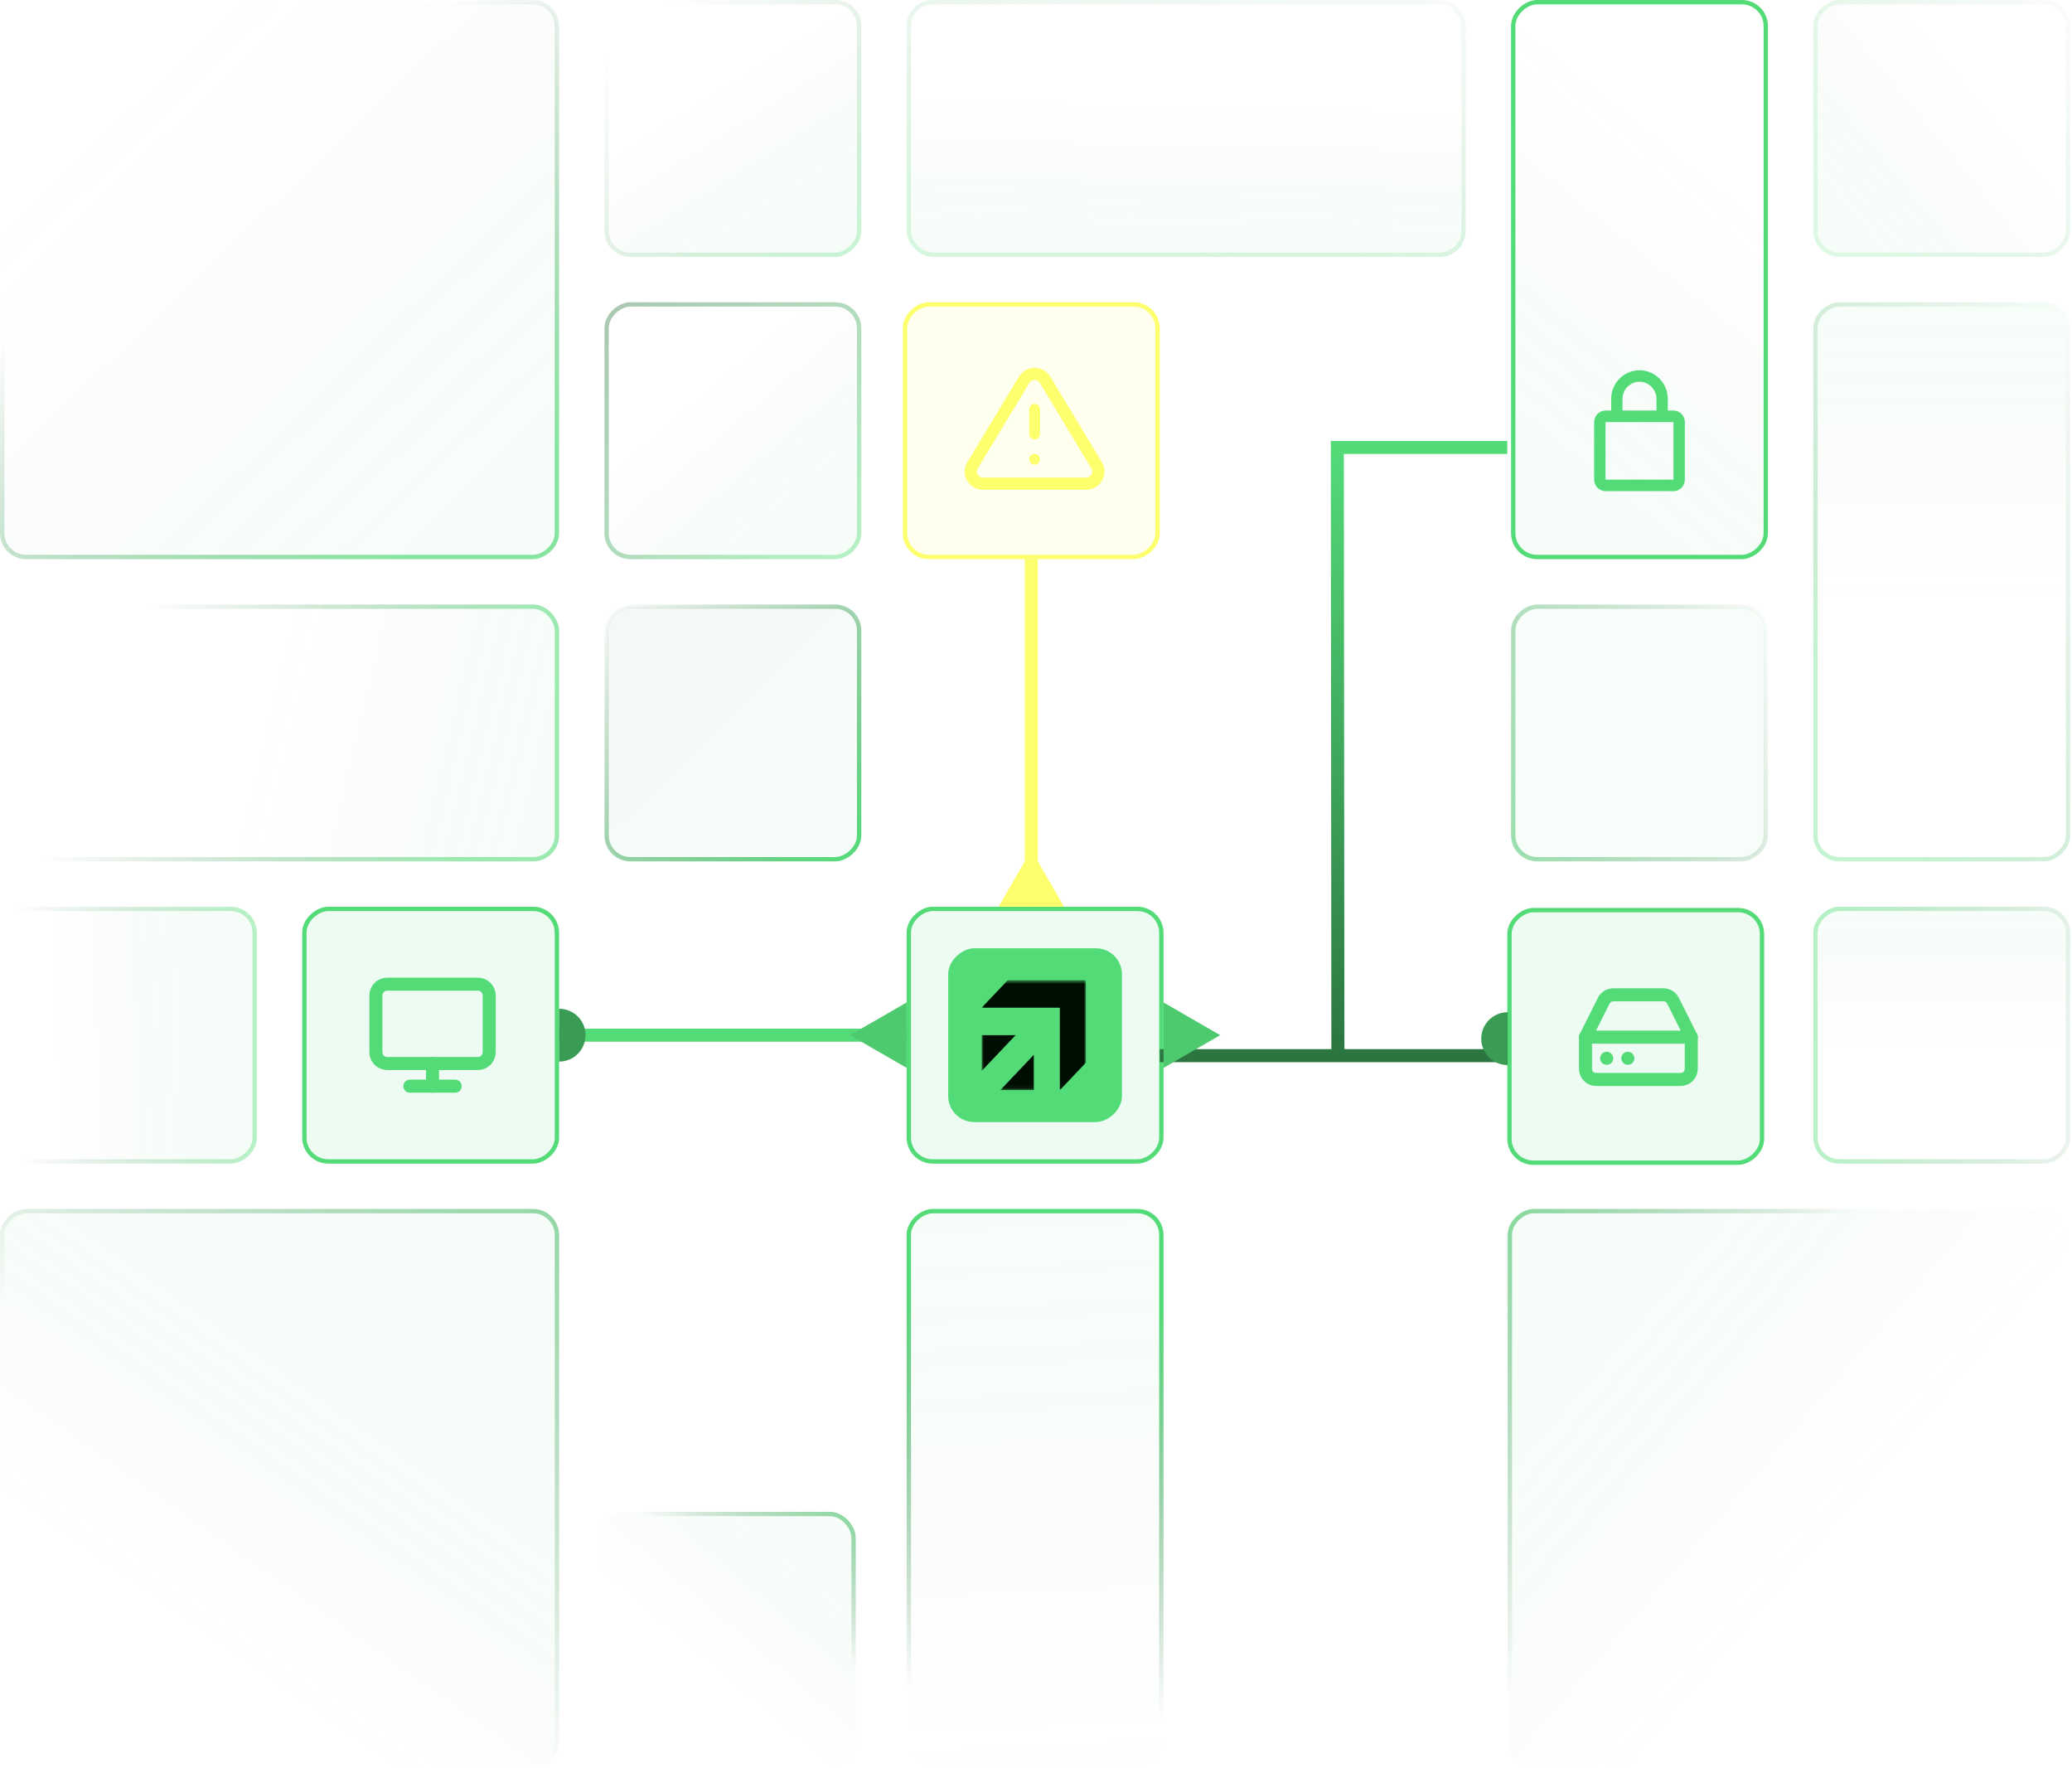 <svg width="477" height="407" viewBox="0 0 477 407" fill="none" xmlns="http://www.w3.org/2000/svg">
<rect x="128.71" y="278.291" width="128.709" height="128.709" rx="6" transform="rotate(90 128.71 278.291)" fill="url(#paint0_linear_2170_292)" fill-opacity="0.05"/>
<rect x="128.21" y="278.791" width="127.709" height="127.709" rx="5.5" transform="rotate(90 128.21 278.791)" stroke="url(#paint1_linear_2170_292)" stroke-opacity="0.8"/>
<rect x="475.799" y="278.291" width="128.709" height="128.709" rx="6" transform="rotate(90 475.799 278.291)" fill="url(#paint2_linear_2170_292)" fill-opacity="0.05"/>
<rect x="475.299" y="278.791" width="127.709" height="127.709" rx="5.5" transform="rotate(90 475.299 278.791)" stroke="url(#paint3_linear_2170_292)" stroke-opacity="0.8"/>
<rect x="197" y="407" width="59" height="59" rx="6" transform="rotate(-180 197 407)" fill="url(#paint4_linear_2170_292)" fill-opacity="0.05"/>
<rect x="196.5" y="406.5" width="58" height="58" rx="5.5" transform="rotate(-180 196.5 406.5)" stroke="url(#paint5_linear_2170_292)" stroke-opacity="0.8"/>
<rect x="128.209" y="0.5" width="127.709" height="127.709" rx="5.5" transform="rotate(90 128.209 0.5)" fill="url(#paint6_linear_2170_292)" fill-opacity="0.05" stroke="url(#paint7_linear_2170_292)"/>
<rect x="197.783" y="139.646" width="58.137" height="58.137" rx="5.5" transform="rotate(90 197.783 139.646)" fill="url(#paint8_linear_2170_292)" fill-opacity="0.05" stroke="url(#paint9_linear_2170_292)"/>
<rect x="476.573" y="208.718" width="59.137" height="59.137" rx="6" transform="rotate(90 476.573 208.718)" fill="url(#paint10_linear_2170_292)" fill-opacity="0.05"/>
<rect x="476.073" y="209.218" width="58.137" height="58.137" rx="5.5" transform="rotate(90 476.073 209.218)" stroke="url(#paint11_linear_2170_292)" stroke-opacity="0.4"/>
<rect x="198.283" y="69.573" width="59.137" height="59.137" rx="6" transform="rotate(90 198.283 69.573)" fill="url(#paint12_linear_2170_292)" fill-opacity="0.05"/>
<rect x="197.783" y="70.073" width="58.137" height="58.137" rx="5.5" transform="rotate(90 197.783 70.073)" stroke="url(#paint13_linear_2170_292)" stroke-opacity="0.4"/>
<rect x="266.486" y="70.073" width="58.137" height="58.137" rx="5.5" transform="rotate(90 266.486 70.073)" fill="#FDFF6C" fill-opacity="0.1" stroke="#FDFF6C"/>
<rect x="476.573" y="2.08316e-05" width="59.137" height="59.137" rx="6" transform="rotate(90 476.573 2.08316e-05)" fill="url(#paint14_linear_2170_292)" fill-opacity="0.05"/>
<rect x="476.073" y="0.5" width="58.137" height="58.137" rx="5.5" transform="rotate(90 476.073 0.5)" stroke="url(#paint15_linear_2170_292)" stroke-opacity="0.15"/>
<rect x="58.637" y="209.218" width="58.137" height="58.137" rx="5.5" transform="rotate(90 58.637 209.218)" fill="url(#paint16_linear_2170_292)" fill-opacity="0.05" stroke="url(#paint17_linear_2170_292)"/>
<rect x="198.283" y="0.001" width="59.137" height="59.137" rx="6" transform="rotate(90 198.283 0.001)" fill="url(#paint18_linear_2170_292)" fill-opacity="0.05"/>
<rect x="197.783" y="0.501" width="58.137" height="58.137" rx="5.5" transform="rotate(90 197.783 0.501)" stroke="url(#paint19_linear_2170_292)" stroke-opacity="0.4"/>
<rect x="406.5" y="139.646" width="58.137" height="58.137" rx="5.5" transform="rotate(90 406.5 139.646)" fill="#53DB78" fill-opacity="0.05" stroke="url(#paint20_linear_2170_292)"/>
<rect x="405.637" y="209.5" width="58.137" height="58.137" rx="5.5" transform="rotate(90 405.637 209.5)" fill="#53DB78" fill-opacity="0.1" stroke="#53DB78"/>
<rect x="267.355" y="209.219" width="58.137" height="58.137" rx="5.5" transform="rotate(90 267.355 209.219)" fill="#53DB78" fill-opacity="0.1" stroke="#53DB78"/>
<rect x="128.209" y="209.218" width="58.137" height="58.137" rx="5.5" transform="rotate(90 128.209 209.218)" fill="#53DB78" fill-opacity="0.1" stroke="#53DB78"/>
<rect x="267.355" y="278.791" width="127.709" height="58.137" rx="5.5" transform="rotate(90 267.355 278.791)" fill="url(#paint21_linear_2170_292)" fill-opacity="0.05" stroke="url(#paint22_linear_2170_292)"/>
<rect x="476.573" y="69.573" width="128.709" height="59.137" rx="6" transform="rotate(90 476.573 69.573)" fill="url(#paint23_linear_2170_292)" fill-opacity="0.05"/>
<rect x="476.073" y="70.073" width="127.709" height="58.137" rx="5.5" transform="rotate(90 476.073 70.073)" stroke="url(#paint24_linear_2170_292)" stroke-opacity="0.35"/>
<rect x="406.5" y="0.501" width="127.709" height="58.137" rx="5.5" transform="rotate(90 406.5 0.501)" fill="url(#paint25_linear_2170_292)" fill-opacity="0.05" stroke="#53DB78"/>
<rect x="128.709" y="198.282" width="128.709" height="59.137" rx="6" transform="rotate(-180 128.709 198.282)" fill="url(#paint26_linear_2170_292)" fill-opacity="0.05"/>
<rect x="128.209" y="197.782" width="127.709" height="58.137" rx="5.5" transform="rotate(-180 128.209 197.782)" stroke="url(#paint27_linear_2170_292)" stroke-opacity="0.8"/>
<rect x="337.427" y="59.137" width="128.709" height="59.137" rx="6" transform="rotate(-180 337.427 59.137)" fill="url(#paint28_linear_2170_292)" fill-opacity="0.05"/>
<rect x="336.927" y="58.637" width="127.709" height="58.137" rx="5.5" transform="rotate(-180 336.927 58.637)" stroke="url(#paint29_linear_2170_292)" stroke-opacity="0.2"/>
<rect x="258.288" y="218.285" width="40.003" height="40.003" rx="6" transform="rotate(90 258.288 218.285)" fill="#53DB78"/>
<mask id="mask0_2170_292" style="mask-type:luminance" maskUnits="userSpaceOnUse" x="225" y="225" width="25" height="26">
<path d="M249.995 225.638H225.993V250.935H249.995V225.638Z" fill="white"/>
</mask>
<g mask="url(#mask0_2170_292)">
<path fill-rule="evenodd" clip-rule="evenodd" d="M231.993 225.638H249.995V231.962V244.611L243.994 250.935V231.962H225.993L231.993 225.638ZM225.993 246.516V238.287H233.801L225.993 246.516ZM237.994 250.935H230.286L237.994 242.812V250.935Z" fill="#000D01"/>
</g>
<path d="M389.351 238.74H365" stroke="#53DB78" stroke-width="3" stroke-linecap="round" stroke-linejoin="round"/>
<path d="M369.201 230.351L365 238.74V246.045C365 246.691 365.257 247.31 365.714 247.767C366.17 248.224 366.79 248.48 367.435 248.48H386.916C387.562 248.48 388.181 248.224 388.638 247.767C389.094 247.31 389.351 246.691 389.351 246.045V238.74L385.15 230.351C384.949 229.946 384.638 229.604 384.253 229.366C383.868 229.127 383.424 229 382.971 229H371.38C370.927 229 370.483 229.127 370.098 229.366C369.713 229.604 369.402 229.946 369.201 230.351Z" stroke="#53DB78" stroke-width="3" stroke-linecap="round" stroke-linejoin="round"/>
<path d="M369.871 243.61H369.885" stroke="#53DB78" stroke-width="3" stroke-linecap="round" stroke-linejoin="round"/>
<path d="M374.741 243.61H374.754" stroke="#53DB78" stroke-width="3" stroke-linecap="round" stroke-linejoin="round"/>
<path d="M385.258 94.503H383.954V91.853C383.954 88.195 381.032 85.227 377.431 85.227C373.831 85.227 370.909 88.195 370.909 91.853V94.503H369.604C368.17 94.503 366.995 95.696 366.995 97.154V110.406C366.995 111.863 368.17 113.056 369.604 113.056H385.258C386.693 113.056 387.867 111.863 387.867 110.406V97.154C387.867 95.696 386.693 94.503 385.258 94.503ZM373.518 91.853C373.518 89.653 375.266 87.877 377.431 87.877C379.597 87.877 381.345 89.653 381.345 91.853V94.503H373.518V91.853ZM385.258 110.406H369.604V97.154H385.258V110.406Z" fill="#53DB78"/>
<path d="M110.012 226.546H89.141C87.7 226.546 86.532 227.714 86.532 229.155V242.2C86.532 243.641 87.7 244.809 89.141 244.809H110.012C111.453 244.809 112.621 243.641 112.621 242.2V229.155C112.621 227.714 111.453 226.546 110.012 226.546Z" stroke="#53DB78" stroke-width="3" stroke-linecap="round" stroke-linejoin="round"/>
<path d="M94.358 250.027H104.794" stroke="#53DB78" stroke-width="3" stroke-linecap="round" stroke-linejoin="round"/>
<path d="M99.576 244.809V250.027" stroke="#53DB78" stroke-width="3" stroke-linecap="round" stroke-linejoin="round"/>
<path d="M238.175 84.681C238.899 84.681 239.612 84.866 240.243 85.219C240.795 85.528 241.269 85.956 241.631 86.47L241.779 86.696L253.687 106.434L253.698 106.453C254.066 107.086 254.262 107.804 254.264 108.535C254.266 109.266 254.074 109.986 253.709 110.62C253.345 111.255 252.819 111.784 252.184 112.155C251.55 112.525 250.829 112.725 250.093 112.733H226.256C225.52 112.725 224.798 112.526 224.164 112.155C223.53 111.784 223.004 111.255 222.639 110.62C222.275 109.986 222.084 109.266 222.086 108.535C222.088 107.804 222.284 107.086 222.652 106.453C222.655 106.447 222.659 106.44 222.663 106.434L234.57 86.696C234.945 86.081 235.475 85.572 236.107 85.219C236.738 84.866 237.451 84.681 238.175 84.681ZM238.175 87.472C237.933 87.472 237.695 87.534 237.485 87.651C237.274 87.769 237.098 87.939 236.973 88.143L225.085 107.849C224.962 108.059 224.898 108.299 224.897 108.542C224.896 108.786 224.96 109.026 225.081 109.237C225.202 109.449 225.379 109.626 225.59 109.75C225.801 109.873 226.042 109.939 226.287 109.942H250.063C250.308 109.939 250.548 109.873 250.76 109.75C250.971 109.626 251.146 109.449 251.268 109.237C251.389 109.026 251.454 108.786 251.453 108.542C251.452 108.299 251.386 108.059 251.264 107.849L239.376 88.143L239.273 87.996C239.161 87.857 239.022 87.74 238.864 87.651C238.654 87.534 238.416 87.472 238.175 87.472Z" fill="#FDFF6C"/>
<path d="M236.937 99.807V94.306C236.937 93.547 237.491 92.931 238.174 92.931C238.858 92.931 239.412 93.547 239.412 94.306V99.807C239.412 100.566 238.858 101.182 238.174 101.182C237.491 101.182 236.937 100.566 236.937 99.807Z" fill="#FDFF6C"/>
<path d="M238.18 104.482C238.861 104.482 239.412 105.037 239.412 105.72C239.412 106.404 238.861 106.958 238.18 106.958H238.168C237.488 106.958 236.937 106.404 236.937 105.72C236.937 105.037 237.488 104.482 238.168 104.482H238.18Z" fill="#FDFF6C"/>
<g filter="url(#filter0_d_2170_292)">
<path d="M266.999 239L307.999 239M307.999 239L307.869 99L327.434 99L346.999 99M307.999 239L346.5 239" stroke="url(#paint30_linear_2170_292)" stroke-width="3"/>
</g>
<path d="M128.71 238.287L208.718 238.287" stroke="#53DB78" stroke-width="3"/>
<path d="M237.417 208.718L237.417 128.71" stroke="#FDFF6C" stroke-width="3"/>
<path d="M347.088 245.175C345.473 245.175 343.925 244.534 342.783 243.392C341.642 242.251 341 240.702 341 239.088C341 237.473 341.642 235.925 342.783 234.783C343.925 233.641 345.473 233 347.088 233L347.088 239.088L347.088 245.175Z" fill="#3A9C54"/>
<path d="M128.71 232.199C130.324 232.199 131.873 232.84 133.014 233.982C134.156 235.123 134.797 236.672 134.797 238.286C134.797 239.901 134.156 241.449 133.014 242.591C131.873 243.733 130.324 244.374 128.71 244.374L128.71 238.286L128.71 232.199Z" fill="#3A9C54"/>
<path d="M280.9 238.286L267.855 245.818L267.855 230.755L280.9 238.286Z" fill="#4DCA6E"/>
<path d="M195.673 238.287L208.718 230.755L208.718 245.818L195.673 238.287Z" fill="#4DCA6E"/>
<path d="M237.417 195.673L244.948 208.718L229.885 208.718L237.417 195.673Z" fill="#FDFF6C"/>
<defs>
<filter id="filter0_d_2170_292" x="262.999" y="97.5" width="88" height="151" filterUnits="userSpaceOnUse" color-interpolation-filters="sRGB">
<feFlood flood-opacity="0" result="BackgroundImageFix"/>
<feColorMatrix in="SourceAlpha" type="matrix" values="0 0 0 0 0 0 0 0 0 0 0 0 0 0 0 0 0 0 127 0" result="hardAlpha"/>
<feOffset dy="4"/>
<feGaussianBlur stdDeviation="2"/>
<feComposite in2="hardAlpha" operator="out"/>
<feColorMatrix type="matrix" values="0 0 0 0 0 0 0 0 0 0 0 0 0 0 0 0 0 0 0.25 0"/>
<feBlend mode="normal" in2="BackgroundImageFix" result="effect1_dropShadow_2170_292"/>
<feBlend mode="normal" in="SourceGraphic" in2="effect1_dropShadow_2170_292" result="shape"/>
</filter>
<linearGradient id="paint0_linear_2170_292" x1="190.181" y1="305.016" x2="261.384" y2="355.322" gradientUnits="userSpaceOnUse">
<stop stop-color="#53DB78"/>
<stop offset="0.721" stop-color="#2C7540" stop-opacity="0"/>
</linearGradient>
<linearGradient id="paint1_linear_2170_292" x1="111.626" y1="238.457" x2="216.882" y2="325.912" gradientUnits="userSpaceOnUse">
<stop stop-color="#53DB78"/>
<stop offset="1" stop-color="#2C7540" stop-opacity="0"/>
</linearGradient>
<linearGradient id="paint2_linear_2170_292" x1="515.212" y1="390.512" x2="576.741" y2="318.536" gradientUnits="userSpaceOnUse">
<stop stop-color="#53DB78"/>
<stop offset="0.721" stop-color="#2C7540" stop-opacity="0"/>
</linearGradient>
<linearGradient id="paint3_linear_2170_292" x1="473.806" y1="423.405" x2="520.243" y2="359.168" gradientUnits="userSpaceOnUse">
<stop stop-color="#53DB78"/>
<stop offset="1" stop-color="#2C7540" stop-opacity="0"/>
</linearGradient>
<linearGradient id="paint4_linear_2170_292" x1="215.067" y1="458.442" x2="243.272" y2="425.448" gradientUnits="userSpaceOnUse">
<stop stop-color="#53DB78"/>
<stop offset="0.721" stop-color="#2C7540" stop-opacity="0"/>
</linearGradient>
<linearGradient id="paint5_linear_2170_292" x1="196.087" y1="473.52" x2="217.373" y2="444.074" gradientUnits="userSpaceOnUse">
<stop stop-color="#53DB78"/>
<stop offset="1" stop-color="#2C7540" stop-opacity="0"/>
</linearGradient>
<linearGradient id="paint6_linear_2170_292" x1="234.74" y1="11.633" x2="145.736" y2="97.154" gradientUnits="userSpaceOnUse">
<stop stop-color="#53DB78"/>
<stop offset="1" stop-color="#2C7540" stop-opacity="0"/>
</linearGradient>
<linearGradient id="paint7_linear_2170_292" x1="240.931" y1="15.89" x2="164.698" y2="72.775" gradientUnits="userSpaceOnUse">
<stop stop-color="#53DB78" stop-opacity="0.7"/>
<stop offset="1" stop-color="#2C7540" stop-opacity="0"/>
</linearGradient>
<linearGradient id="paint8_linear_2170_292" x1="257.42" y1="136.102" x2="185.238" y2="206.979" gradientUnits="userSpaceOnUse">
<stop stop-color="#53DB78"/>
<stop offset="1" stop-color="#2C7540"/>
</linearGradient>
<linearGradient id="paint9_linear_2170_292" x1="257.42" y1="141.754" x2="198.283" y2="198.282" gradientUnits="userSpaceOnUse">
<stop stop-color="#53DB78"/>
<stop offset="1" stop-color="#2C7540" stop-opacity="0"/>
</linearGradient>
<linearGradient id="paint10_linear_2170_292" x1="476.573" y1="238.287" x2="535.709" y2="238.287" gradientUnits="userSpaceOnUse">
<stop stop-color="#53DB78"/>
<stop offset="0.548" stop-color="#2C7540" stop-opacity="0"/>
</linearGradient>
<linearGradient id="paint11_linear_2170_292" x1="506.229" y1="260.186" x2="506.229" y2="192.079" gradientUnits="userSpaceOnUse">
<stop stop-color="#53DB78"/>
<stop offset="1" stop-color="#2C7540" stop-opacity="0"/>
</linearGradient>
<linearGradient id="paint12_linear_2170_292" x1="245.575" y1="87.703" x2="200.686" y2="126.013" gradientUnits="userSpaceOnUse">
<stop stop-color="#53DB78"/>
<stop offset="0.548" stop-color="#2C7540" stop-opacity="0"/>
</linearGradient>
<linearGradient id="paint13_linear_2170_292" x1="252.154" y1="73.385" x2="198.365" y2="126.013" gradientUnits="userSpaceOnUse">
<stop stop-color="#53DB78"/>
<stop offset="1" stop-color="#2C7540"/>
</linearGradient>
<linearGradient id="paint14_linear_2170_292" x1="529.588" y1="48.758" x2="481.99" y2="-9.674" gradientUnits="userSpaceOnUse">
<stop stop-color="#53DB78"/>
<stop offset="0.548" stop-color="#2C7540" stop-opacity="0"/>
</linearGradient>
<linearGradient id="paint15_linear_2170_292" x1="525.331" y1="47.211" x2="476.573" y2="-11.222" gradientUnits="userSpaceOnUse">
<stop offset="0.173" stop-color="#53DB78"/>
<stop offset="1" stop-color="#2C7540" stop-opacity="0"/>
</linearGradient>
<linearGradient id="paint16_linear_2170_292" x1="96.146" y1="225.465" x2="97.66" y2="279.825" gradientUnits="userSpaceOnUse">
<stop stop-color="#53DB78"/>
<stop offset="0.548" stop-color="#2C7540" stop-opacity="0"/>
</linearGradient>
<linearGradient id="paint17_linear_2170_292" x1="90.341" y1="211.534" x2="91.115" y2="263.775" gradientUnits="userSpaceOnUse">
<stop stop-color="#53DB78" stop-opacity="0.4"/>
<stop offset="1" stop-color="#2C7540" stop-opacity="0"/>
</linearGradient>
<linearGradient id="paint18_linear_2170_292" x1="244.332" y1="17.743" x2="198.282" y2="46.766" gradientUnits="userSpaceOnUse">
<stop stop-color="#53DB78"/>
<stop offset="0.548" stop-color="#2C7540" stop-opacity="0"/>
</linearGradient>
<linearGradient id="paint19_linear_2170_292" x1="257.102" y1="2.651" x2="204.087" y2="52.571" gradientUnits="userSpaceOnUse">
<stop stop-color="#53DB78" stop-opacity="0.7"/>
<stop offset="1" stop-color="#2C7540" stop-opacity="0"/>
</linearGradient>
<linearGradient id="paint20_linear_2170_292" x1="468.746" y1="219.154" x2="432.221" y2="127.405" gradientUnits="userSpaceOnUse">
<stop stop-color="#53DB78" stop-opacity="0.7"/>
<stop offset="1" stop-color="#2C7540" stop-opacity="0"/>
</linearGradient>
<linearGradient id="paint21_linear_2170_292" x1="267.855" y1="307.859" x2="401.064" y2="301.645" gradientUnits="userSpaceOnUse">
<stop stop-color="#53DB78"/>
<stop offset="1" stop-color="#2C7540" stop-opacity="0"/>
</linearGradient>
<linearGradient id="paint22_linear_2170_292" x1="288.727" y1="288.292" x2="381.564" y2="299.145" gradientUnits="userSpaceOnUse">
<stop stop-color="#53DB78"/>
<stop offset="1" stop-color="#2C7540" stop-opacity="0"/>
</linearGradient>
<linearGradient id="paint23_linear_2170_292" x1="476.573" y1="99.142" x2="605.282" y2="99.142" gradientUnits="userSpaceOnUse">
<stop stop-color="#53DB78"/>
<stop offset="0.548" stop-color="#2C7540" stop-opacity="0"/>
</linearGradient>
<linearGradient id="paint24_linear_2170_292" x1="566.432" y1="124.523" x2="523.478" y2="46.742" gradientUnits="userSpaceOnUse">
<stop stop-color="#53DB78"/>
<stop offset="1" stop-color="#2C7540" stop-opacity="0"/>
</linearGradient>
<linearGradient id="paint25_linear_2170_292" x1="509.547" y1="49.228" x2="407" y2="-34.358" gradientUnits="userSpaceOnUse">
<stop stop-color="#53DB78"/>
<stop offset="0.548" stop-color="#2C7540" stop-opacity="0"/>
</linearGradient>
<linearGradient id="paint26_linear_2170_292" x1="135.699" y1="206.173" x2="252.564" y2="234.035" gradientUnits="userSpaceOnUse">
<stop stop-color="#53DB78"/>
<stop offset="0.548" stop-color="#2C7540" stop-opacity="0"/>
</linearGradient>
<linearGradient id="paint27_linear_2170_292" x1="143.051" y1="214.687" x2="225.848" y2="248.986" gradientUnits="userSpaceOnUse">
<stop stop-color="#53DB78" stop-opacity="0.7"/>
<stop offset="1" stop-color="#2C7540" stop-opacity="0"/>
</linearGradient>
<linearGradient id="paint28_linear_2170_292" x1="394.863" y1="65.259" x2="393.702" y2="118.274" gradientUnits="userSpaceOnUse">
<stop stop-color="#53DB78"/>
<stop offset="0.548" stop-color="#2C7540" stop-opacity="0"/>
</linearGradient>
<linearGradient id="paint29_linear_2170_292" x1="401.829" y1="59.455" x2="380.932" y2="143.814" gradientUnits="userSpaceOnUse">
<stop stop-color="#53DB78"/>
<stop offset="1" stop-color="#2C7540" stop-opacity="0"/>
</linearGradient>
<linearGradient id="paint30_linear_2170_292" x1="306.999" y1="99" x2="306.999" y2="239" gradientUnits="userSpaceOnUse">
<stop stop-color="#53DB78"/>
<stop offset="1" stop-color="#2C7540"/>
</linearGradient>
</defs>
</svg>
